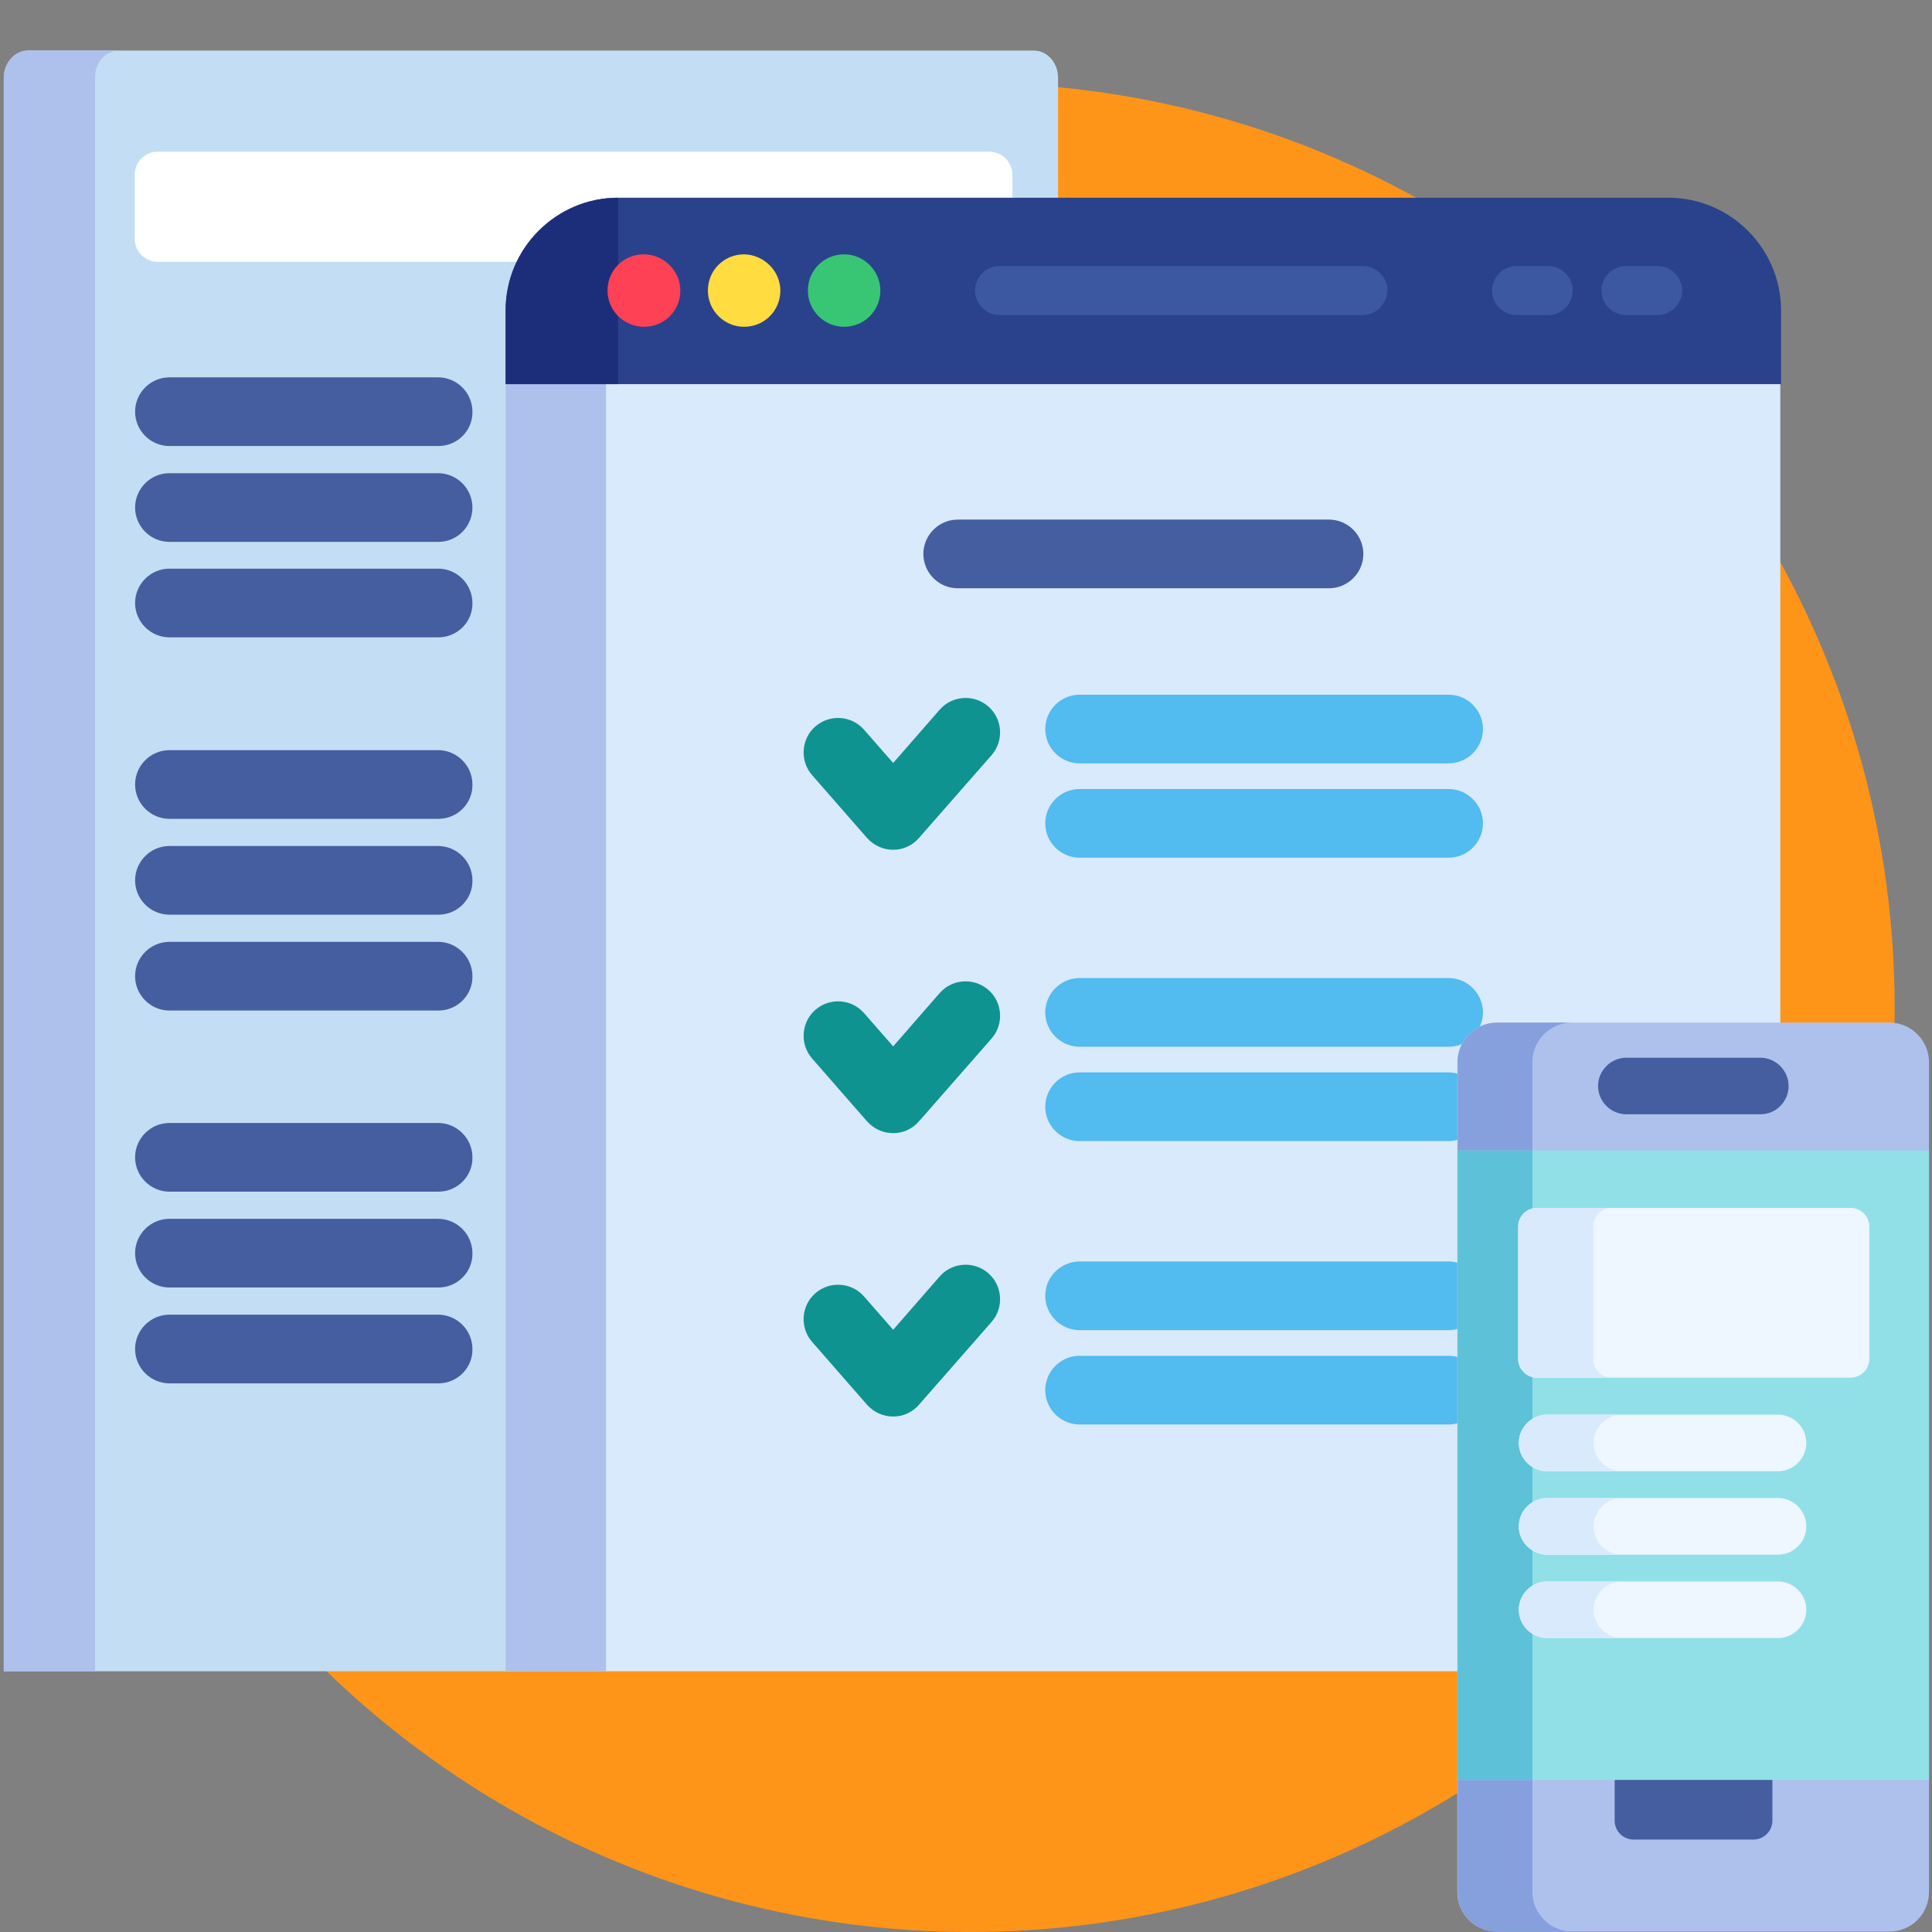 <?xml version="1.0" encoding="utf-8"?>
<!-- Generator: Adobe Illustrator 23.0.5, SVG Export Plug-In . SVG Version: 6.00 Build 0)  -->
<svg version="1.1" id="Capa_1" xmlns="http://www.w3.org/2000/svg" xmlns:xlink="http://www.w3.org/1999/xlink" x="0px" y="0px"
	 width="512px" height="512px" viewBox="0 0 512 512" style="enable-background:new 0 0 512 512;" xml:space="preserve">
<rect x="0" y="0" width="512" height="512" fill="#808080" stroke="none"/>
<style type="text/css">
	.st0{fill:#FF9518;}
	.st1{fill:#C3DDF4;}
	.st2{fill:#AEC1ED;}
	.st3{fill:#D9EAFC;}
	.st4{fill:#0F9390;}
	.st5{fill:#52BBEF;}
	.st6{fill:#445EA0;}
	.st7{fill:#FFFFFF;}
	.st8{fill:#2A428C;}
	.st9{fill:#1C2E7A;}
	.st10{fill:#FF4155;}
	.st11{fill:#FFDD40;}
	.st12{fill:#38C674;}
	.st13{fill:#3C58A0;}
	.st14{fill:#85A0DD;}
	.st15{fill:#91E0E8;}
	.st16{fill:#5DC1D8;}
	.st17{fill:#EEF6FF;}
</style>
<circle class="st0" cx="257.1" cy="267" r="245"/>
<g>
	<path class="st1" d="M135.2,103.4c0-3.4,2.4-6.1,5.4-6.1h139.8V20.6c0-4-2.9-7.2-6.4-7.2H7.4c-3.5,0-6.4,3.3-6.4,7.2v422.3h134.3
		V103.4z"/>
	<path class="st2" d="M31.5,13.4H7.4c-3.5,0-6.4,3.3-6.4,7.2v422.3h24.2V20.6C25.1,16.6,28,13.4,31.5,13.4z"/>
	<path class="st3" d="M464.2,95.9h-8.6v-0.5H134v6.6v334.3v6.6h321.5v-0.5h8.6c4.3,0,7.7-2.8,7.7-6.1V308.1v-77.8V102
		C471.9,98.6,468.5,95.9,464.2,95.9z"/>
	<path class="st2" d="M166.5,95.9H140c-3.3,0-6,2.8-6,6.1v340.9h26.6V102C160.6,98.6,163.2,95.9,166.5,95.9z"/>
	<g>
		<path class="st4" d="M236.7,225.2c-2.6,0-5.1-1.1-6.9-3.1l-14.6-16.7c-3.3-3.8-2.9-9.6,0.9-12.9c3.8-3.3,9.6-2.9,12.9,0.9l7.7,8.8
			l12.3-14.1c3.3-3.8,9.1-4.2,12.9-0.9c3.8,3.3,4.2,9.1,0.9,12.9l-19.2,21.9C241.8,224.1,239.3,225.2,236.7,225.2z"/>
		<g>
			<path class="st5" d="M383.9,202.3h-97.8c-5,0-9.1-4.1-9.1-9.1s4.1-9.1,9.1-9.1h97.8c5,0,9.1,4.1,9.1,9.1
				C393,198.2,388.9,202.3,383.9,202.3z"/>
			<path class="st5" d="M383.9,227.3h-97.8c-5,0-9.1-4.1-9.1-9.1s4.1-9.1,9.1-9.1h97.8c5,0,9.1,4.1,9.1,9.1S388.9,227.3,383.9,227.3
				z"/>
		</g>
		<path class="st4" d="M236.7,300.3c-2.6,0-5.1-1.1-6.9-3.1l-14.6-16.7c-3.3-3.8-2.9-9.6,0.9-12.9c3.8-3.3,9.6-2.9,12.9,0.9l7.7,8.8
			l12.3-14.1c3.3-3.8,9.1-4.2,12.9-0.9c3.8,3.3,4.2,9.1,0.9,12.9l-19.2,21.9C241.8,299.2,239.3,300.3,236.7,300.3z"/>
		<g>
			<path class="st5" d="M383.9,277.4h-97.8c-5,0-9.1-4.1-9.1-9.1s4.1-9.1,9.1-9.1h97.8c5,0,9.1,4.1,9.1,9.1S388.9,277.4,383.9,277.4
				z"/>
			<path class="st5" d="M383.9,302.4h-97.8c-5,0-9.1-4.1-9.1-9.1s4.1-9.1,9.1-9.1h97.8c5,0,9.1,4.1,9.1,9.1
				C393,298.3,388.9,302.4,383.9,302.4z"/>
		</g>
		<path class="st4" d="M236.7,375.4L236.7,375.4c-2.6,0-5.1-1.1-6.9-3.1l-14.6-16.7c-3.3-3.8-2.9-9.6,0.9-12.9
			c3.8-3.3,9.6-2.9,12.9,0.9l7.7,8.8l12.3-14.1c3.3-3.8,9.1-4.2,12.9-0.9c3.8,3.3,4.2,9.1,0.9,12.9l-19.2,21.9
			C241.8,374.3,239.3,375.4,236.7,375.4z"/>
		<g>
			<path class="st5" d="M383.9,352.5h-97.8c-5,0-9.1-4.1-9.1-9.1s4.1-9.1,9.1-9.1h97.8c5,0,9.1,4.1,9.1,9.1
				C393,348.4,388.9,352.5,383.9,352.5z"/>
			<path class="st5" d="M383.9,377.5h-97.8c-5,0-9.1-4.1-9.1-9.1s4.1-9.1,9.1-9.1h97.8c5,0,9.1,4.1,9.1,9.1
				C393,373.4,388.9,377.5,383.9,377.5z"/>
		</g>
		<path class="st6" d="M352.2,155.9h-98.4c-5,0-9.1-4.1-9.1-9.1c0-5,4.1-9.1,9.1-9.1h98.4c5,0,9.1,4.1,9.1,9.1
			C361.3,151.8,357.2,155.9,352.2,155.9z"/>
	</g>
	<g>
		<path class="st6" d="M116.2,118.2H44.9c-5,0-9.1-4.1-9.1-9.1s4.1-9.1,9.1-9.1h71.2c5,0,9.1,4.1,9.1,9.1
			C125.3,114.1,121.2,118.2,116.2,118.2z"/>
		<path class="st6" d="M116.2,143.6H44.9c-5,0-9.1-4.1-9.1-9.1s4.1-9.1,9.1-9.1h71.2c5,0,9.1,4.1,9.1,9.1S121.2,143.6,116.2,143.6z"
			/>
		<path class="st6" d="M116.2,168.9H44.9c-5,0-9.1-4.1-9.1-9.1c0-5,4.1-9.1,9.1-9.1h71.2c5,0,9.1,4.1,9.1,9.1
			C125.3,164.8,121.2,168.9,116.2,168.9z"/>
		<path class="st6" d="M116.2,217H44.9c-5,0-9.1-4.1-9.1-9.1s4.1-9.1,9.1-9.1h71.2c5,0,9.1,4.1,9.1,9.1
			C125.3,212.9,121.2,217,116.2,217z"/>
		<path class="st6" d="M116.2,242.4H44.9c-5,0-9.1-4.1-9.1-9.1s4.1-9.1,9.1-9.1h71.2c5,0,9.1,4.1,9.1,9.1
			C125.3,238.3,121.2,242.4,116.2,242.4z"/>
		<path class="st6" d="M116.2,267.8H44.9c-5,0-9.1-4.1-9.1-9.1c0-5,4.1-9.1,9.1-9.1h71.2c5,0,9.1,4.1,9.1,9.1
			C125.3,263.7,121.2,267.8,116.2,267.8z"/>
		<path class="st6" d="M116.2,315.8H44.9c-5,0-9.1-4.1-9.1-9.1s4.1-9.1,9.1-9.1h71.2c5,0,9.1,4.1,9.1,9.1
			C125.3,311.7,121.2,315.8,116.2,315.8z"/>
		<path class="st6" d="M116.2,341.2H44.9c-5,0-9.1-4.1-9.1-9.1s4.1-9.1,9.1-9.1h71.2c5,0,9.1,4.1,9.1,9.1
			C125.3,337.1,121.2,341.2,116.2,341.2z"/>
		<path class="st6" d="M116.2,366.6H44.9c-5,0-9.1-4.1-9.1-9.1s4.1-9.1,9.1-9.1h71.2c5,0,9.1,4.1,9.1,9.1
			C125.3,362.5,121.2,366.6,116.2,366.6z"/>
	</g>
	<path class="st7" d="M268.2,63.3c0,3.3-2.7,6.1-6.1,6.1H41.8c-3.3,0-6.1-2.7-6.1-6.1v-17c0-3.3,2.7-6.1,6.1-6.1h220.4
		c3.3,0,6.1,2.7,6.1,6.1V63.3z"/>
	<g>
		<path class="st8" d="M442.1,52.4H163.8c-16.3,0-29.8,13.4-29.8,29.8v19.6h338V82.1C471.9,65.8,458.6,52.4,442.1,52.4L442.1,52.4z"
			/>
		<path class="st9" d="M163.8,52.4L163.8,52.4c-16.4,0-29.8,13.4-29.8,29.8v19.6h29.8V52.4z"/>
		<g>
			<path class="st10" d="M180.3,77c0,5.4-4.3,9.6-9.6,9.6S161,82.4,161,77c0-5.4,4.3-9.6,9.6-9.6S180.3,71.8,180.3,77z"/>
			<path class="st11" d="M206.8,77c0,5.4-4.3,9.6-9.6,9.6s-9.6-4.3-9.6-9.6c0-5.4,4.3-9.6,9.6-9.6C202.4,67.5,206.8,71.8,206.8,77z"
				/>
			<path class="st12" d="M233.3,77c0,5.4-4.3,9.6-9.6,9.6s-9.6-4.3-9.6-9.6c0-5.4,4.3-9.6,9.6-9.6S233.3,71.8,233.3,77z"/>
		</g>
		<g>
			<path class="st13" d="M361.2,83.5h-96.3c-3.5,0-6.5-2.9-6.5-6.5c0-3.5,2.9-6.5,6.5-6.5h96.3c3.5,0,6.5,2.9,6.5,6.5
				C367.5,80.5,364.7,83.5,361.2,83.5z"/>
		</g>
		<g>
			<path class="st13" d="M439.3,83.5h-8.4c-3.5,0-6.5-2.9-6.5-6.5c0-3.5,2.9-6.5,6.5-6.5h8.4c3.5,0,6.5,2.9,6.5,6.5
				C445.8,80.5,442.8,83.5,439.3,83.5L439.3,83.5z"/>
		</g>
		<g>
			<path class="st13" d="M410.3,83.5h-8.4c-3.5,0-6.5-2.9-6.5-6.5c0-3.5,2.9-6.5,6.5-6.5h8.4c3.5,0,6.5,2.9,6.5,6.5
				C416.8,80.5,413.9,83.5,410.3,83.5z"/>
		</g>
	</g>
</g>
<g>
	<path class="st2" d="M511.2,501.4c0,5.8-4.7,10.5-10.5,10.5h-104c-5.8,0-10.5-4.7-10.5-10.5V281.5c0-5.8,4.7-10.5,10.5-10.5h104
		c5.8,0,10.5,4.7,10.5,10.5L511.2,501.4L511.2,501.4z"/>
	<path class="st14" d="M406.1,501.4V281.5c0-5.8,4.7-10.5,10.5-10.5h-19.8c-5.8,0-10.5,4.7-10.5,10.5v219.9
		c0,5.8,4.7,10.5,10.5,10.5h19.8C410.8,511.8,406.1,507.1,406.1,501.4z"/>
	<path class="st6" d="M427.9,470.7v11.8c0,2.8,2.3,5,5,5h31.8c2.8,0,5-2.3,5-5v-11.8H427.9z"/>
	<rect x="386.3" y="304.9" class="st15" width="124.9" height="166.8"/>
	<rect x="386.3" y="304.9" class="st16" width="19.8" height="166.8"/>
	<path class="st6" d="M466.5,295.3H431c-4.1,0-7.5-3.4-7.5-7.5s3.4-7.5,7.5-7.5h35.5c4.1,0,7.5,3.4,7.5,7.5S470.7,295.3,466.5,295.3
		z"/>
	<g>
		<path class="st17" d="M495.4,360.1c0,2.8-2.3,5-5,5h-83.1c-2.8,0-5-2.3-5-5v-35c0-2.8,2.3-5,5-5h83.1c2.8,0,5,2.3,5,5L495.4,360.1
			L495.4,360.1z"/>
		<path class="st17" d="M471.2,389.9H410c-4.1,0-7.5-3.4-7.5-7.5s3.4-7.5,7.5-7.5h61.2c4.1,0,7.5,3.4,7.5,7.5
			C478.7,386.5,475.3,389.9,471.2,389.9z"/>
		<path class="st17" d="M471.2,412H410c-4.1,0-7.5-3.4-7.5-7.5s3.4-7.5,7.5-7.5h61.2c4.1,0,7.5,3.4,7.5,7.5S475.3,412,471.2,412z"/>
		<path class="st17" d="M471.2,434.1H410c-4.1,0-7.5-3.4-7.5-7.5c0-4.1,3.4-7.5,7.5-7.5h61.2c4.1,0,7.5,3.4,7.5,7.5
			C478.7,430.7,475.3,434.1,471.2,434.1z"/>
	</g>
	<g>
		<path class="st3" d="M422.2,360.1v-35c0-2.8,2.3-5,5-5h-19.8c-2.8,0-5,2.3-5,5v35c0,2.8,2.3,5,5,5h19.8
			C424.4,365.1,422.2,362.9,422.2,360.1z"/>
		<path class="st3" d="M422.3,382.4c0-4.1,3.4-7.5,7.5-7.5H410c-4.1,0-7.5,3.4-7.5,7.5s3.4,7.5,7.5,7.5h19.8
			C425.7,389.9,422.3,386.5,422.3,382.4z"/>
		<path class="st3" d="M422.3,404.5c0-4.1,3.4-7.5,7.5-7.5H410c-4.1,0-7.5,3.4-7.5,7.5s3.4,7.5,7.5,7.5h19.8
			C425.7,412,422.3,408.6,422.3,404.5z"/>
		<path class="st3" d="M422.3,426.6c0-4.1,3.4-7.5,7.5-7.5H410c-4.1,0-7.5,3.4-7.5,7.5c0,4.1,3.4,7.5,7.5,7.5h19.8
			C425.7,434.1,422.3,430.7,422.3,426.6z"/>
	</g>
</g>
</svg>
